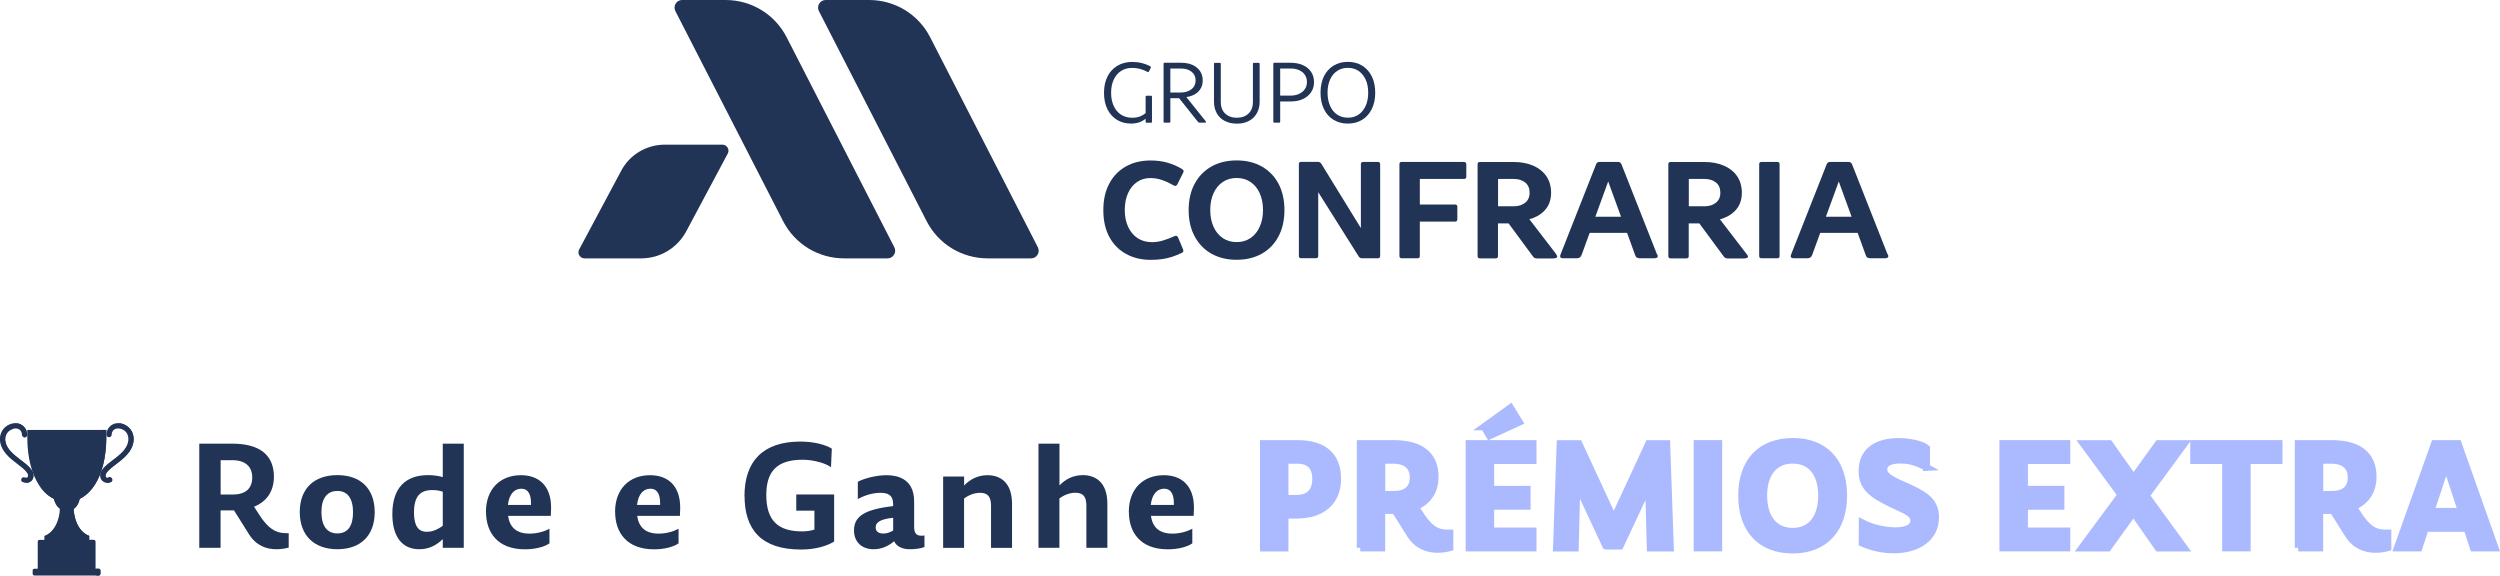 <?xml version="1.0" encoding="UTF-8"?>
<svg id="Camada_2" data-name="Camada 2" xmlns="http://www.w3.org/2000/svg" viewBox="0 0 334.6 77.03">
  <defs>
    <style>
      .cls-1 {
        fill: #213456;
        stroke-width: 0px;
      }

      .cls-2 {
        fill: #abb9ff;
        stroke: #abb9ff;
        stroke-miterlimit: 10;
        stroke-width: .95px;
      }
    </style>
  </defs>
  <g id="Camada_1-2" data-name="Camada 1">
    <g>
      <g>
        <path class="cls-1" d="m124.5,5c-1.58-3.09-4.72-5-8.19-5h-5.8c-.36,0-.68.18-.87.49-.19.3-.2.68-.04.99l14.41,28.1c1.58,3.09,4.72,5,8.19,5h5.8c.36,0,.68-.18.87-.49.19-.3.2-.67.04-.99l-14.41-28.1Z"/>
        <path class="cls-1" d="m105.29,5c-1.58-3.09-4.72-5-8.19-5h-5.8c-.36,0-.68.18-.87.49-.19.3-.2.68-.04.99l14.41,28.1c1.58,3.09,4.72,5,8.19,5h5.8c.36,0,.68-.18.87-.49.19-.3.2-.67.04-.99l-14.41-28.1Z"/>
        <path class="cls-1" d="m96.68,19.36h-7.7c-2.5,0-4.77,1.38-5.9,3.61l-5.57,10.43c-.13.25-.12.55.03.79.15.24.41.39.69.39h7.58c2.58,0,4.91-1.43,6.09-3.72l5.51-10.32c.13-.25.12-.55-.03-.79-.15-.24-.41-.39-.69-.39Z"/>
        <path class="cls-1" d="m158.36,33.61c.03-.08.02-.16-.02-.24l-.66-1.57c-.11-.23-.26-.3-.44-.21-.63.28-1.18.48-1.65.62-.47.13-.94.2-1.4.2-.75,0-1.39-.18-1.94-.54-.54-.36-.96-.86-1.26-1.51-.3-.65-.45-1.39-.45-2.24s.14-1.61.43-2.25c.28-.64.68-1.14,1.2-1.5.51-.36,1.11-.54,1.79-.54.54,0,1.08.09,1.61.28.53.18,1.05.43,1.56.73.1.05.19.06.27.02.08-.04.14-.11.19-.21l.78-1.56c.1-.18.05-.33-.15-.46-.61-.37-1.25-.65-1.94-.85-.68-.2-1.45-.3-2.31-.3-1.25,0-2.35.27-3.3.81-.95.54-1.69,1.3-2.21,2.3-.53.99-.79,2.17-.79,3.54s.27,2.62.82,3.61c.54.99,1.29,1.74,2.25,2.26.95.52,2.03.78,3.24.78.57,0,1.09-.03,1.56-.1.47-.07.91-.17,1.34-.31.42-.14.86-.32,1.3-.53.11-.05.18-.12.21-.2Z"/>
        <path class="cls-1" d="m168.87,22.28c-.96-.54-2.08-.81-3.36-.81s-2.4.27-3.36.81c-.96.54-1.71,1.3-2.25,2.3-.54.99-.81,2.17-.81,3.54s.27,2.53.81,3.53c.54,1,1.29,1.77,2.25,2.31.96.54,2.08.81,3.36.81s2.4-.27,3.36-.81c.96-.54,1.71-1.31,2.24-2.31.53-1,.8-2.18.8-3.53s-.27-2.55-.8-3.54c-.53-.99-1.28-1.76-2.24-2.3Zm-.27,8.07c-.29.65-.7,1.15-1.23,1.51-.53.36-1.15.54-1.86.54s-1.33-.18-1.86-.54c-.53-.36-.94-.86-1.23-1.51-.29-.65-.44-1.39-.44-2.24s.15-1.61.44-2.25c.29-.64.7-1.14,1.23-1.5.53-.36,1.15-.54,1.86-.54s1.33.18,1.86.54c.53.36.94.86,1.23,1.5.29.64.44,1.39.44,2.25s-.15,1.59-.44,2.24Z"/>
        <path class="cls-1" d="m181.81,34.28c.06.09.13.16.2.21.07.05.16.08.28.08h2.11c.21,0,.32-.1.32-.3v-12.3c0-.2-.11-.3-.32-.3h-1.94c-.22,0-.32.1-.32.3v8.56l-5.29-8.6c-.1-.18-.27-.27-.49-.27h-2.2c-.22,0-.32.1-.32.3v12.3c0,.2.11.3.32.3h1.95c.22,0,.32-.1.32-.3v-8.54l5.39,8.56Z"/>
        <path class="cls-1" d="m195.93,21.67h-8.31c-.22,0-.32.1-.32.3v12.3c0,.2.11.3.32.3h2.09c.21,0,.32-.1.32-.3v-4.61h4.72c.2,0,.3-.11.3-.32v-1.65c0-.22-.1-.32-.3-.32h-4.72v-3.42h5.9c.22,0,.32-.1.32-.3v-1.65c0-.21-.11-.32-.32-.32Z"/>
        <path class="cls-1" d="m208.3,34.04l-3.61-4.7c.18-.05.36-.11.53-.17.75-.29,1.33-.72,1.75-1.29.42-.57.63-1.26.63-2.09s-.21-1.59-.63-2.2c-.42-.61-1-1.08-1.75-1.41-.75-.33-1.62-.5-2.62-.5h-4.52c-.22,0-.32.1-.32.3v12.3c0,.2.11.3.32.3h2.09c.21,0,.32-.1.32-.3v-4.38h1.42l3.15,4.27c.11.16.21.28.29.33.08.06.21.09.37.09h2.18c.19,0,.34-.04.45-.11.11-.08.09-.22-.07-.42Zm-7.8-10.09h2.09c.63,0,1.14.16,1.54.47.39.32.59.77.59,1.37s-.2,1.02-.59,1.34c-.39.32-.91.48-1.56.48h-2.07v-3.66Z"/>
        <path class="cls-1" d="m221.77,34.04l-4.76-12.07c-.09-.2-.25-.3-.47-.3h-2.45c-.22,0-.37.1-.46.3l-4.76,12.07c-.08.2-.08.34,0,.42.07.08.21.11.41.11h1.75c.33,0,.54-.15.65-.44l1.08-2.96h5.01l1.08,2.98c.05.16.13.28.24.33.11.06.24.09.41.09h1.9c.19,0,.33-.04.41-.11.08-.08.08-.22,0-.42Zm-8.25-5.03l1.72-4.72,1.72,4.72h-3.43Z"/>
        <path class="cls-1" d="m230.22,29.34c.18-.05.36-.11.53-.17.75-.29,1.33-.72,1.75-1.29.42-.57.63-1.26.63-2.09s-.21-1.59-.63-2.2c-.42-.61-1-1.08-1.75-1.41-.75-.33-1.62-.5-2.62-.5h-4.52c-.22,0-.32.1-.32.3v12.3c0,.2.11.3.32.3h2.09c.21,0,.32-.1.32-.3v-4.38h1.42l3.15,4.27c.11.16.21.28.29.33.08.06.21.09.37.09h2.18c.19,0,.34-.04.45-.11.11-.08.09-.22-.07-.42l-3.61-4.7Zm-4.19-5.39h2.09c.63,0,1.14.16,1.54.47.39.32.59.77.59,1.37s-.2,1.02-.59,1.34c-.39.32-.91.48-1.56.48h-2.07v-3.66Z"/>
        <path class="cls-1" d="m237.86,21.67h-2.09c-.22,0-.32.1-.32.3v12.3c0,.2.11.3.32.3h2.09c.21,0,.32-.1.32-.3v-12.3c0-.2-.11-.3-.32-.3Z"/>
        <path class="cls-1" d="m252.63,34.04l-4.76-12.07c-.09-.2-.25-.3-.47-.3h-2.45c-.22,0-.37.1-.46.3l-4.76,12.07c-.08.2-.08.34,0,.42.07.08.21.11.41.11h1.75c.33,0,.54-.15.65-.44l1.08-2.96h5.01l1.08,2.98c.05.16.13.28.24.33.11.06.24.09.41.09h1.9c.19,0,.33-.04.41-.11.08-.08.08-.22,0-.42Zm-8.25-5.03l1.72-4.72,1.72,4.72h-3.43Z"/>
        <path class="cls-1" d="m149.49,16.04c.55.33,1.18.5,1.9.5.46,0,.89-.08,1.27-.24.23-.1.45-.23.67-.4v.41c0,.08.04.12.12.12h.62c.07,0,.11-.04.11-.12v-3.38c0-.08-.04-.12-.11-.12h-.62c-.08,0-.12.04-.12.12v2.21c-.22.18-.46.32-.71.43-.31.13-.67.19-1.09.19-.57,0-1.06-.14-1.49-.41-.42-.28-.75-.66-.98-1.17-.23-.5-.35-1.09-.35-1.76s.12-1.26.35-1.76c.23-.5.56-.89.98-1.16.42-.28.92-.41,1.49-.41.24,0,.48.02.71.06.23.04.46.1.68.18.22.08.44.18.65.29.05.03.1.04.13.02.03-.02.06-.05.08-.09l.24-.47s.02-.08.02-.11c0-.03-.04-.06-.1-.1-.34-.19-.71-.33-1.11-.43-.4-.1-.84-.15-1.3-.15-.75,0-1.42.17-1.98.51-.57.34-1.01.82-1.32,1.43-.31.62-.47,1.35-.47,2.19s.15,1.58.46,2.2c.31.62.73,1.09,1.29,1.43Z"/>
        <path class="cls-1" d="m155.84,16.42h.68c.08,0,.12-.04.12-.12v-3.16h1.17l2.49,3.13c.05.06.09.1.12.12.04.02.08.03.14.03h.67c.07,0,.13-.01.16-.04.04-.03.03-.08-.02-.15l-2.59-3.24c.3-.04.58-.11.83-.22.43-.18.76-.44,1-.78.24-.34.36-.75.36-1.22s-.12-.91-.36-1.26c-.24-.35-.58-.63-1.01-.82-.43-.19-.94-.29-1.52-.29h-2.24c-.07,0-.11.04-.11.12v7.78c0,.08.04.12.11.12Zm3.64-6.82c.36.29.54.68.54,1.17s-.18.88-.55,1.17c-.37.29-.85.44-1.44.44h-1.39v-3.21h1.4c.6,0,1.08.14,1.44.43Z"/>
        <path class="cls-1" d="m163.91,16.18c.46.24,1,.37,1.63.37s1.16-.12,1.62-.37c.46-.24.81-.59,1.06-1.03.25-.44.37-.97.37-1.56v-5.06c0-.08-.04-.12-.11-.12h-.68c-.07,0-.11.04-.11.12v5.13c0,.65-.2,1.17-.59,1.54-.39.37-.91.56-1.56.56s-1.16-.19-1.56-.56c-.39-.37-.59-.89-.59-1.54v-5.13c0-.08-.04-.12-.12-.12h-.68c-.07,0-.11.04-.11.12v5.06c0,.6.12,1.12.37,1.56.25.44.6.79,1.06,1.03Z"/>
        <path class="cls-1" d="m170.54,16.42h.68c.08,0,.12-.04.12-.12v-2.72h1.42c.62,0,1.17-.11,1.63-.33.47-.22.83-.52,1.09-.91.26-.39.39-.84.39-1.35s-.13-.98-.39-1.37c-.26-.39-.62-.68-1.09-.9-.47-.21-1.02-.32-1.65-.32h-2.21c-.07,0-.11.04-.11.12v7.78c0,.08.04.12.11.12Zm3.33-7.03c.33.15.59.35.77.62.18.27.28.6.28.97s-.09.68-.28.95c-.18.27-.44.48-.77.64-.33.15-.72.23-1.17.23h-1.36v-3.63h1.37c.44,0,.83.07,1.16.22Z"/>
        <path class="cls-1" d="m178.47,16.03c.55.34,1.19.51,1.92.51s1.38-.17,1.93-.51c.55-.34.97-.82,1.28-1.44.31-.62.46-1.35.46-2.18s-.15-1.57-.46-2.19c-.31-.62-.73-1.09-1.28-1.43-.55-.34-1.19-.51-1.93-.51s-1.37.17-1.92.51c-.55.34-.98.82-1.28,1.43-.3.62-.45,1.35-.45,2.19s.15,1.56.45,2.18c.3.62.73,1.1,1.28,1.44Zm-.45-5.38c.22-.5.54-.89.95-1.16.41-.28.88-.41,1.43-.41s1.03.14,1.43.41c.4.28.72.66.95,1.16.23.5.34,1.09.34,1.76s-.11,1.25-.34,1.76c-.23.5-.54.89-.95,1.17-.41.28-.88.41-1.43.41s-1.02-.14-1.43-.41c-.41-.28-.73-.66-.95-1.17-.22-.5-.34-1.09-.34-1.76s.11-1.26.34-1.76Z"/>
      </g>
      <g>
        <g>
          <path class="cls-1" d="m26.67,73.32v-13.94h4.43c3.65,0,5.56,1.52,5.56,4.42,0,1.93-.95,3.33-2.66,4.02l.94,1.44c.93,1.31,1.83,2.1,3.31,2.1h.39v1.93c-.47.13-1.07.22-1.65.22-1.31,0-2.69-.47-3.65-1.98l-2.02-3.22h-1.8v5.01h-2.86Zm2.86-11.73v4.6h1.61c1.72,0,2.62-.8,2.62-2.3,0-1.37-.86-2.3-2.66-2.3h-1.57Z"/>
          <path class="cls-1" d="m40.12,68.53c0-3.11,1.89-4.94,5.03-4.94s5,1.83,5,4.96-1.89,4.96-5,4.96-5.03-1.85-5.03-4.98Zm7.13.04c0-1.89-.75-2.86-2.1-2.86s-2.13.97-2.13,2.82.75,2.86,2.13,2.86,2.1-.97,2.1-2.82Z"/>
          <path class="cls-1" d="m52.51,68.81c0-3.46,1.72-5.22,4.79-5.22.69,0,1.35.09,1.96.26v-4.47h2.81v13.94h-2.81v-1.16c-.88.84-1.85,1.35-3.16,1.35-2.26,0-3.59-1.67-3.59-4.7Zm4.66,2.36c.47,0,1.14-.11,2.09-.8v-4.56c-.43-.15-.9-.22-1.4-.22-1.57,0-2.45.79-2.45,2.97s.82,2.62,1.76,2.62Z"/>
          <path class="cls-1" d="m65.04,68.5c0-3.07,1.93-4.9,4.68-4.9,2.39,0,4.04,1.4,4.04,4.36,0,.32-.02.77-.04,1.08h-5.72c.21,1.48,1.07,2.38,2.88,2.38,1.01,0,1.96-.28,2.66-.65v1.95c-.67.47-1.87.8-3.29.8-3.63,0-5.2-2.23-5.2-5.01Zm2.94-.92h3.09v-.24c0-1.07-.32-1.93-1.31-1.93-.86,0-1.61.65-1.78,2.17Z"/>
          <path class="cls-1" d="m82.32,68.5c0-3.07,1.93-4.9,4.68-4.9,2.39,0,4.04,1.4,4.04,4.36,0,.32-.02.77-.04,1.08h-5.72c.21,1.48,1.07,2.38,2.88,2.38,1.01,0,1.96-.28,2.66-.65v1.95c-.67.47-1.87.8-3.29.8-3.63,0-5.2-2.23-5.2-5.01Zm2.94-.92h3.09v-.24c0-1.07-.32-1.93-1.31-1.93-.86,0-1.61.65-1.78,2.17Z"/>
          <path class="cls-1" d="m99.64,66.4c0-4.64,2.45-7.3,7.48-7.3,1.89,0,3.44.45,4.21.95l-.11,2.49c-.64-.52-2.32-1.01-3.8-1.01-3.61,0-4.86,1.74-4.86,4.73,0,3.42,1.59,4.86,4.77,4.86.69,0,1.22-.09,1.67-.24v-2.53h-2.43v-2.17h5.07v6.3c-.97.6-2.51,1.07-4.43,1.07-5.29,0-7.56-2.64-7.56-7.17Z"/>
          <path class="cls-1" d="m114.3,70.98c0-2.04,1.72-2.82,5.24-3.25v-.22c0-1.31-.77-1.55-1.72-1.55s-2.06.3-3.01.84v-2.32c.92-.49,2.56-.88,3.82-.88s3.72.32,3.72,3.52v3.42c0,.9.36,1.16,1.01,1.16.13,0,.26-.02.37-.04v1.55c-.49.21-1.31.3-1.95.3-1.08,0-1.81-.41-2.11-1.07-.71.6-1.63,1.07-2.73,1.07-1.55,0-2.64-.92-2.64-2.53Zm3.91.43c.47,0,.92-.15,1.33-.41v-1.7c-1.55.17-2.34.52-2.34,1.29,0,.67.58.82,1.01.82Z"/>
          <path class="cls-1" d="m126.23,73.32v-9.54h2.81v1.2c.75-.8,1.81-1.38,3.12-1.38,1.63,0,3.29.88,3.29,3.84v5.89h-2.81v-5.65c0-1.25-.49-1.72-1.46-1.72-.8,0-1.57.32-2.15.77v6.6h-2.81Z"/>
          <path class="cls-1" d="m138.99,73.32v-13.94h2.81v5.59c.75-.8,1.81-1.38,3.12-1.38,1.63,0,3.29.88,3.29,3.84v5.89h-2.81v-5.65c0-1.25-.49-1.72-1.46-1.72-.8,0-1.57.32-2.15.77v6.6h-2.81Z"/>
          <path class="cls-1" d="m151.08,68.5c0-3.07,1.93-4.9,4.68-4.9,2.39,0,4.04,1.4,4.04,4.36,0,.32-.02.77-.04,1.08h-5.72c.21,1.48,1.07,2.38,2.88,2.38,1.01,0,1.96-.28,2.66-.65v1.95c-.67.47-1.87.8-3.29.8-3.63,0-5.2-2.23-5.2-5.01Zm2.94-.92h3.09v-.24c0-1.07-.32-1.93-1.31-1.93-.86,0-1.61.65-1.78,2.17Z"/>
          <path class="cls-2" d="m169.11,73.32v-13.94h4.51c3.54,0,5.39,1.61,5.39,4.7s-2.06,4.85-5.52,4.85h-1.52v4.4h-2.86Zm2.86-11.73v5.13h1.52c1.72,0,2.62-.9,2.62-2.64,0-1.65-.86-2.49-2.49-2.49h-1.65Z"/>
          <path class="cls-2" d="m182.07,73.32v-13.94h4.43c3.65,0,5.56,1.52,5.56,4.42,0,1.93-.95,3.33-2.66,4.02l.94,1.44c.93,1.31,1.83,2.1,3.31,2.1h.39v1.93c-.47.13-1.07.22-1.65.22-1.31,0-2.69-.47-3.65-1.98l-2.02-3.22h-1.8v5.01h-2.86Zm2.86-11.73v4.6h1.61c1.72,0,2.62-.8,2.62-2.3,0-1.37-.86-2.3-2.66-2.3h-1.57Z"/>
          <path class="cls-2" d="m196.64,73.32v-13.94h8.53v2.25h-5.67v3.87h4.88v2.25h-4.88v3.33h5.67v2.24h-8.53Zm2-16.2l3.52-2.54,1.18,1.91-3.98,1.83-.71-1.2Z"/>
          <path class="cls-2" d="m214.93,73.06l-3.89-8.34-.22,8.61h-2.49l.49-13.94h2.49l4.68,10.1,4.68-10.1h2.39l.49,13.94h-2.67l-.22-8.44-3.83,8.18h-1.87Z"/>
          <path class="cls-2" d="m227.16,73.32v-13.94h2.86v13.94h-2.86Z"/>
          <path class="cls-2" d="m233.12,66.34c0-4.55,2.54-7.24,6.83-7.24s6.79,2.71,6.79,7.22-2.53,7.28-6.81,7.28-6.81-2.73-6.81-7.26Zm10.7,0c0-2.99-1.44-4.77-3.89-4.77s-3.89,1.81-3.89,4.77,1.44,4.79,3.89,4.79,3.89-1.81,3.89-4.79Z"/>
          <path class="cls-2" d="m257.85,62.55c-1.23-.69-2.3-.99-3.5-.99-1.46,0-2.21.45-2.23,1.22-.04.86.86,1.37,2.47,2.08,2.69,1.2,4.45,2,4.45,4.38,0,2.77-2.39,4.34-5.61,4.34-1.61,0-3.03-.39-4.19-.9l.02-2.68c1.08.56,2.67,1.01,4.23,1.05,1.68.04,2.67-.45,2.67-1.37,0-.86-.84-1.23-2.08-1.81-3.16-1.48-4.85-2.36-4.85-4.83,0-2.88,2.26-3.93,4.85-3.93,1.42,0,3.09.32,3.76.88v2.56Z"/>
          <path class="cls-2" d="m268.08,73.32v-13.94h8.53v2.25h-5.67v3.87h4.88v2.25h-4.88v3.33h5.67v2.24h-8.53Z"/>
          <path class="cls-2" d="m282.31,59.39l3.25,4.6,3.31-4.6h3.46l-5.09,6.94,5.09,7h-3.48l-3.31-4.75-3.42,4.75h-3.48l5.24-7.09-5.03-6.85h3.46Z"/>
          <path class="cls-2" d="m297.89,73.32v-11.69h-4.27v-2.25h11.39v2.25h-4.26v11.69h-2.86Z"/>
          <path class="cls-2" d="m307.61,73.32v-13.94h4.43c3.65,0,5.56,1.52,5.56,4.42,0,1.93-.95,3.33-2.66,4.02l.94,1.44c.93,1.31,1.83,2.1,3.31,2.1h.39v1.93c-.47.13-1.07.22-1.65.22-1.31,0-2.69-.47-3.65-1.98l-2.02-3.22h-1.8v5.01h-2.86Zm2.86-11.73v4.6h1.61c1.72,0,2.62-.8,2.62-2.3,0-1.37-.86-2.3-2.66-2.3h-1.57Z"/>
          <path class="cls-2" d="m320.87,73.32l4.98-13.94h3.14l4.94,13.94h-2.88l-.86-2.62h-5.59l-.86,2.62h-2.86Zm8.59-4.86l-2.06-6.27-2.08,6.27h4.13Z"/>
        </g>
        <g>
          <path class="cls-1" d="m11.94,72.47v-.75s-2.12-.55-2.12-4.32h-1.76c0,3.77-2.12,4.32-2.12,4.32v.75h6.01Z"/>
          <path class="cls-1" d="m9.84,68.13c0,.1.02.2.03.3.34,2.84,2.07,3.28,2.07,3.28v.75h-.44v-.75s-1.63-.42-2.03-3.06c-.16.06-.34.09-.52.09-.35,0-.68-.12-.95-.32.01-.1.02-.2.03-.3h1.82Z"/>
          <path class="cls-1" d="m10.69,66.4c0,1.12-.78,2.02-1.75,2.02s-1.75-.91-1.75-2.02h3.5Z"/>
          <path class="cls-1" d="m10.69,66.4c0,.2-.03.41-.08.61-.13.48-.41.87-.77,1.13-.26.18-.57.34-.9.34s-.64-.13-.89-.33c.17.07.36.11.55.11.63,0,1.18-.42,1.44-1.03-.36.1-.72.16-1.1.16-.58,0-1.14-.13-1.67-.37-.05-.19-.08-.4-.08-.61h3.5Z"/>
          <path class="cls-1" d="m14.23,58.47c0,5.54-2.37,8.7-5.29,8.7s-5.29-3.17-5.29-8.7v-.93h10.58v.93Z"/>
          <path class="cls-1" d="m3.04,64.51c.14.07.28.11.45.12.07,0,.14,0,.21-.02.05,0,.09-.02.13-.04.23-.09.44-.24.55-.47.06-.13.09-.26.1-.41,0-.11,0-.24-.04-.35-.03-.13-.09-.25-.16-.36-.24-.39-.6-.71-.95-.99-.25-.2-.5-.39-.75-.58l.07.06c-.41-.32-.82-.64-1.18-1.02-.1-.1-.19-.21-.28-.33l.06.07c-.16-.21-.3-.44-.41-.68l.04.08c-.08-.2-.14-.4-.17-.62v.09c-.01-.18-.02-.37,0-.55v.09c0-.15.05-.31.11-.45l-.04.08c.06-.14.14-.27.23-.39l-.06.07c.09-.12.2-.22.31-.31l-.07.06c.12-.09.25-.17.39-.23l-.08.04c.14-.06.3-.1.45-.12h-.09c.13,0,.27,0,.4,0h-.09c.1,0,.2.03.3.07l-.08-.04c.09.04.18.09.26.15l-.07-.06c.08.06.16.14.22.22l-.06-.07c.06.08.11.17.15.26l-.04-.08c.04.09.07.19.08.3v-.09c0,.05,0,.11,0,.16,0,.09.04.19.1.25s.16.11.25.1c.19,0,.35-.15.35-.35,0-.41-.16-.8-.45-1.09s-.69-.45-1.09-.45c-.75,0-1.47.43-1.84,1.09-.18.33-.27.71-.26,1.08,0,.29.06.58.16.86.2.55.56,1.02.97,1.43s.86.74,1.31,1.09c.05.04.1.08.15.12l-.07-.06c.31.24.62.48.89.77.07.07.13.14.19.22l-.06-.07c.09.11.16.23.22.36l-.04-.08c.03.06.04.13.05.2v-.09c0,.07,0,.14-.01.2v-.09c0,.06-.01.11-.03.17l.04-.08s-.04.09-.08.13l.06-.07s-.07.07-.11.11l.07-.06s-.09.06-.14.08l.08-.04c-.05.02-.1.04-.16.04h.09c-.06,0-.12,0-.17-.01h.09c-.06,0-.12-.01-.17-.03l.08.04s-.03-.01-.04-.02c-.09-.04-.18-.06-.27-.04-.08.02-.17.09-.21.16-.04.08-.06.18-.04.27.03.08.08.17.16.21h0Z"/>
          <path class="cls-1" d="m2.91,57.1c-.25-.25-.6-.41-.95-.44.05,0,.09,0,.14,0,.41,0,.8.16,1.09.45.29.29.45.68.45,1.09,0,.2-.16.34-.35.35-.05,0-.1-.01-.15-.03.12-.05.22-.17.21-.32,0-.41-.16-.8-.45-1.09Z"/>
          <path class="cls-1" d="m4.48,63.7c0,.15-.04.27-.1.41-.1.23-.32.38-.55.47-.04.02-.09.03-.13.04-.07.01-.14.02-.21.02-.04,0-.08,0-.11-.01.01,0,.03,0,.04,0,.05,0,.09-.02.13-.04.23-.09.44-.24.55-.47.06-.13.09-.26.1-.41,0-.11,0-.24-.04-.35-.03-.13-.09-.25-.16-.36-.24-.39-.6-.71-.95-.99-.23-.19-.47-.37-.71-.55-.4-.31-.8-.63-1.14-1-.09-.09-.17-.19-.25-.28,0,0,.01.02.02.03-.02-.02-.04-.05-.06-.07.01.01.02.03.03.04-.14-.19-.27-.39-.37-.61-.07-.17-.12-.35-.14-.53-.02-.15-.02-.31,0-.46.02-.12.05-.24.1-.35.05-.11.11-.22.18-.32.08-.09.16-.18.25-.25.1-.07.2-.13.31-.18.12-.04.24-.08.36-.1.1-.01.2-.01.3,0-.01,0-.03,0-.04,0,.02,0,.03,0,.05,0,0,0,.01,0,.02,0,0,0-.01,0-.02,0,0,0,0,0,0,0,0,0,0,0,0,0,0,0,0,0,0,0,0,0-.02,0-.03,0-.12.02-.24.05-.36.1-.11.05-.22.11-.32.18-.09.08-.18.16-.25.25-.07.1-.13.2-.18.31-.05.12-.08.24-.1.36-.02.15-.01.31,0,.46.03.18.08.36.14.52.1.22.22.42.37.61,0,0,0,0,0,0,.08.1.16.19.25.28.34.36.73.68,1.13.99.24.19.49.37.72.56.36.29.71.6.95.99.07.11.13.24.16.36.03.11.05.23.04.35Z"/>
          <path class="cls-1" d="m14.84,64.51c-.14.07-.28.11-.45.12-.07,0-.14,0-.21-.02-.05,0-.09-.02-.13-.04-.23-.09-.44-.24-.55-.47-.06-.13-.09-.26-.1-.41,0-.11,0-.24.04-.35.03-.13.09-.25.16-.36.24-.39.6-.71.95-.99.25-.2.5-.39.75-.58l-.07.06c.41-.32.82-.64,1.18-1.02.1-.1.19-.21.28-.33l-.06.07c.16-.21.3-.44.41-.68l-.04.08c.08-.2.14-.4.17-.62v.09c.01-.18.02-.37,0-.55v.09c0-.15-.05-.31-.11-.45l.04.08c-.06-.14-.14-.27-.23-.39l.06.07c-.09-.12-.2-.22-.31-.31l.07.06c-.12-.09-.25-.17-.39-.23l.08.04c-.14-.06-.3-.1-.45-.12h.09c-.13,0-.27,0-.4,0h.09c-.1,0-.2.03-.3.07l.08-.04c-.09.04-.18.09-.26.15l.07-.06c-.08.06-.16.14-.22.22l.06-.07c-.06.08-.11.17-.15.26l.04-.08c-.04.09-.07.19-.08.3v-.09c0,.05,0,.11,0,.16,0,.09-.04.19-.1.25s-.16.11-.25.1c-.19,0-.35-.15-.35-.35,0-.41.16-.8.45-1.09s.69-.45,1.09-.45c.75,0,1.47.43,1.84,1.09.18.33.27.71.26,1.08,0,.29-.06.58-.16.86-.2.55-.56,1.02-.97,1.43s-.86.74-1.31,1.09c-.05.04-.1.08-.15.12l.07-.06c-.31.24-.62.48-.89.77-.07.07-.13.14-.19.22l.06-.07c-.09.11-.16.23-.22.36l.04-.08c-.03.06-.04.13-.05.2v-.09c0,.07,0,.14.01.2v-.09c0,.06.01.11.03.17l-.04-.08s.04.09.08.13l-.06-.07s.07.07.11.11l-.07-.06s.09.06.14.08l-.08-.04c.05.02.1.04.16.04h-.09c.06,0,.12,0,.17-.01h-.09c.06,0,.12-.01.17-.03l-.08.04s.03-.01.04-.02c.09-.04.18-.06.27-.04.08.02.17.09.21.16.04.08.06.18.04.27-.03.08-.08.17-.16.21h0Z"/>
          <path class="cls-1" d="m14.23,57.54v.93c0,5.54-2.37,8.7-5.29,8.7-1.47,0-2.8-.8-3.76-2.3.9,1.18,2.06,1.81,3.34,1.81,2.82,0,5.11-3.06,5.11-8.4v-.74h.6Z"/>
          <path class="cls-1" d="m15,64.3c-.03.08-.08.17-.16.21-.14.07-.28.11-.45.12-.07,0-.14,0-.21-.02.1-.02.2-.06.3-.1.08-.04.14-.13.16-.21.03-.09,0-.19-.04-.27-.03-.05-.08-.1-.13-.13,0,0,0,0,0,0,.09-.04.17-.06.27-.03.08.02.17.09.21.16.04.08.06.18.04.27Z"/>
          <path class="cls-1" d="m17.88,58.82c0,.29-.06.58-.16.86-.2.55-.56,1.02-.97,1.43-.4.4-.86.74-1.31,1.09-.05.04-.09.07-.14.11,0,0,0,0,0,0,0,0,0,0-.01,0-.29.22-.57.45-.82.71-.06.06-.11.12-.16.18-.06.09-.12.18-.17.28,0,0,0,0,0,0-.01.04-.02.08-.03.11,0,.04,0,.07,0,.11,0,.03.01.05.02.08,0,.02.02.03.03.05.01.02.03.03.04.04,0,0,0,0,0,0,0,0,0,0,0,0,0,0,0,0,0,0-.02,0-.04.02-.06.02-.03.01-.06.02-.09.03-.02,0-.05,0-.07,0-.02,0-.05-.01-.07-.02-.02-.01-.04-.02-.06-.04-.02-.01-.03-.03-.04-.04,0-.02-.02-.03-.03-.05,0-.03-.02-.05-.02-.08,0-.04,0-.07,0-.11,0-.04.02-.08.03-.11,0,0,0,0,0,0,.05-.1.1-.19.17-.28.05-.06.1-.12.16-.18.25-.27.54-.5.83-.72.05-.04.09-.07.14-.11.45-.35.91-.69,1.31-1.09.41-.41.77-.88.97-1.43.1-.27.15-.57.16-.86,0-.38-.08-.75-.26-1.08-.33-.61-.97-1.02-1.66-1.08.06,0,.11,0,.17,0,.75,0,1.47.43,1.84,1.09.18.33.27.71.26,1.08Z"/>
          <path class="cls-1" d="m12.76,72.49v3.97h-7.71v-3.97c0-.12.1-.23.23-.23h7.26c.12,0,.23.1.23.23Z"/>
          <path class="cls-1" d="m12.76,72.49v3.97h-.45v-3.97c0-.12-.1-.23-.23-.23h.45c.12,0,.23.1.23.23Z"/>
          <rect class="cls-1" x="4.37" y="76.12" width="9.07" height=".91" rx=".23" ry=".23"/>
          <path class="cls-1" d="m13.44,76.35v.45c0,.12-.1.23-.23.23h-.45c.12,0,.23-.1.23-.23v-.45c0-.12-.1-.23-.23-.23h.45c.12,0,.23.1.23.23Z"/>
          <rect class="cls-1" x="6.18" y="73.17" width="5.44" height="2.04" rx=".23" ry=".23"/>
          <path class="cls-1" d="m11.63,73.4v1.59c0,.12-.1.23-.23.23h-4.5c.92-.02,3.93-.21,3.93-2.04h.57c.12,0,.23.1.23.23Z"/>
          <path class="cls-1" d="m6.41,74.42v-.93c0-.05.04-.09.09-.09h2.03s-1.62.17-2.13,1.02Z"/>
          <path class="cls-1" d="m5.31,73.51v-.93c0-.05.04-.09.09-.09h2.03s-1.62.17-2.13,1.02Z"/>
          <path class="cls-1" d="m7.05,65.81c-.69,0-2.62-2.28-2.85-7.67h1.08c.19,6.59,1.77,7.67,1.77,7.67Z"/>
          <path class="cls-1" d="m6.66,71.79s1.47-1,1.47-2.46v2.46h-1.47Z"/>
          <path class="cls-1" d="m1.83,57.2h0s-.15-.04-.46.02c-.37.08-.84.48-.84.48.24-.48.79-.78,1.02-.78h0c.15,0,.28.12.28.28Z"/>
        </g>
      </g>
    </g>
  </g>
</svg>